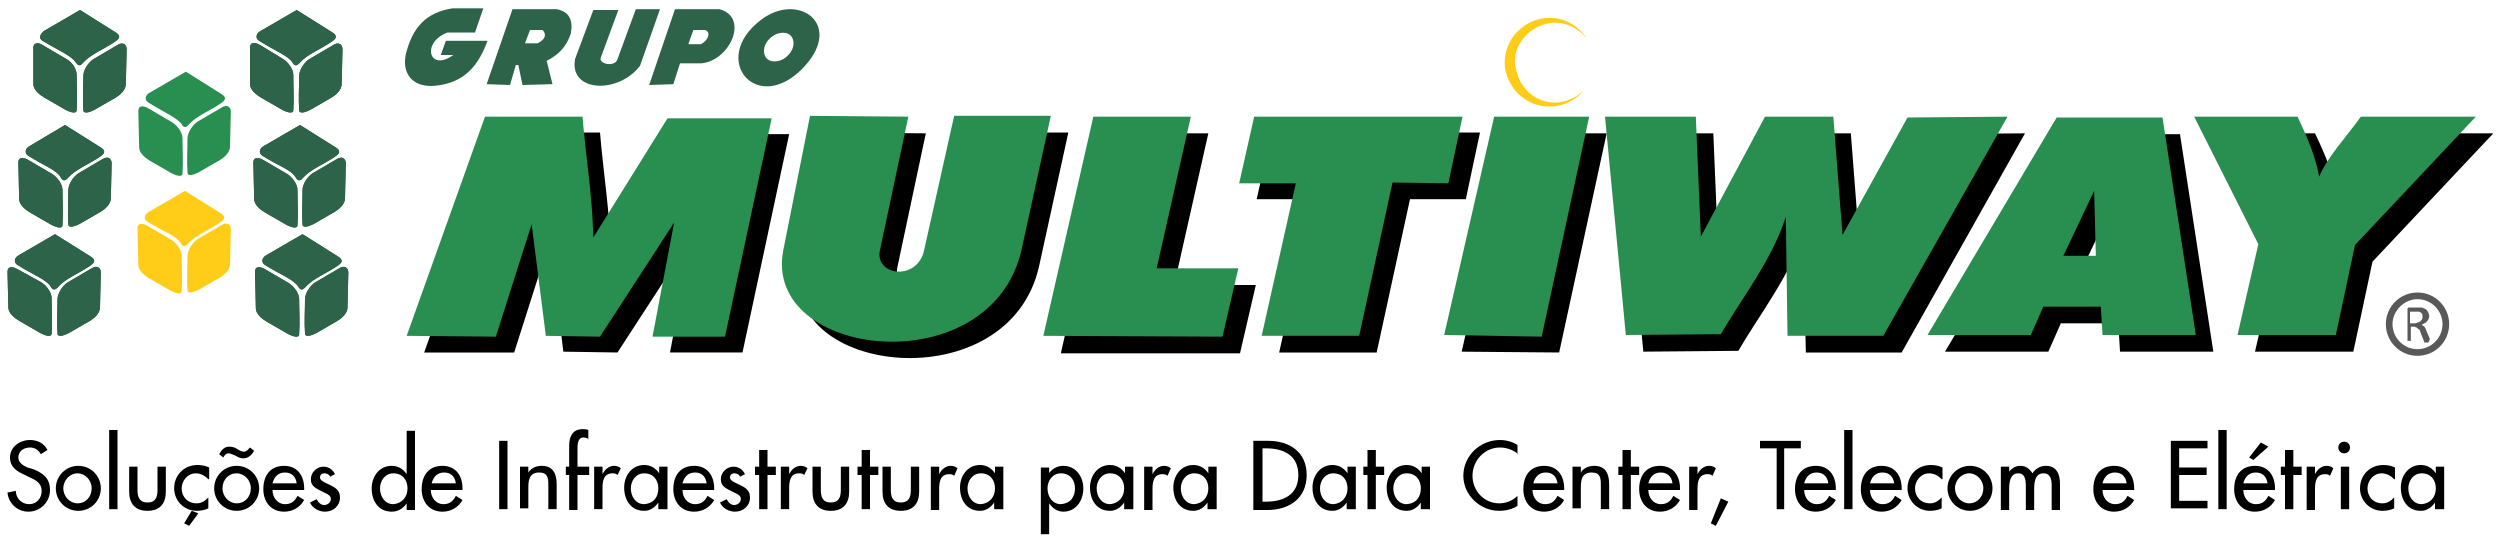 <?xml version="1.0" encoding="utf-8"?>
<!-- Generator: Adobe Illustrator 21.0.0, SVG Export Plug-In . SVG Version: 6.00 Build 0)  -->
<svg version="1.1" id="Layer_1" xmlns="http://www.w3.org/2000/svg" xmlns:xlink="http://www.w3.org/1999/xlink" x="0px" y="0px"
	 viewBox="0 0 300 65.1" style="enable-background:new 0 0 300 65.1;" xml:space="preserve">
<style type="text/css">
	.st0{fill-rule:evenodd;clip-rule:evenodd;}
	.st1{fill-rule:evenodd;clip-rule:evenodd;fill:#2D6348;}
	.st2{fill-rule:evenodd;clip-rule:evenodd;fill:#FFCC17;}
	.st3{fill-rule:evenodd;clip-rule:evenodd;fill:#288F51;}
	.st4{fill-rule:evenodd;clip-rule:evenodd;fill:#595959;}
	.st5{fill:#595959;}
</style>
<g>
	<g>
		<path class="st0" d="M50.9,42.3l9.4-26.4H72c0.4,4.8,1.2,9.7,1.3,14.5l8.9-14.3h12.5l-5.6,26.2h-8.7l2.6-13.7l-8.9,13.7l-6.5-0.1
			L66,28.8l-4.3,13.5L50.9,42.3L50.9,42.3z"/>
		<path class="st0" d="M99.3,15.9l11.8,0.1L107.7,32c-0.7,3.1,4.5,3.8,5.3,0l3.6-16.1h11.6l-3.5,16c-3.6,16.3-31.2,13.1-28.6,0.1
			L99.3,15.9L99.3,15.9z"/>
		<polygon class="st0" points="133.3,16 145,16 140.9,34.2 150.7,34.2 148.8,42.4 127.3,42.4 133.3,16 		"/>
		<polygon class="st0" points="157.6,23.9 150.8,23.9 152.6,15.9 177.6,15.9 175.9,23.9 169.2,23.9 165.2,42.3 153.5,42.3 
			157.6,23.9 		"/>
		<polygon class="st0" points="175.4,42.2 181.4,16 192.8,16 187.1,42.3 175.4,42.2 		"/>
		<path class="st0" d="M194.7,16h10.9l0.6,14.4l7.7-14.4h8.2l1.1,14.2l7.8-14.1l12-0.1l-14.8,26.3h-11.5L216.4,28
			c-1.6,5.1-5.3,9.8-7.8,14.1l-11.4,0.1L194.7,16L194.7,16z"/>
		<path class="st0" d="M245.8,42.2h-12.4l15.5-26.1h12.7l4,26.1h-11.2l-0.2-3.4h-6.9L245.8,42.2L245.8,42.2z M249.7,32.6l3.7-7.8
			l0.2,7.8L249.7,32.6L249.7,32.6z"/>
		<path class="st0" d="M265.4,16h12.4c1.2,2.5,2.2,4.9,2.6,7.2c1-2.4,3.3-4.8,5-7.2h13.8l-14.5,15.4l-2.3,10.8h-11.8l2.5-10.9
			L265.4,16L265.4,16z"/>
	</g>
	<path class="st1" d="M2.1,31.8c-0.5-0.3-0.4-0.9,0.2-1.2l4.3-2.5l4.3,2.7c0.6,0.4,0.5,0.7-0.1,1.1c-1.3,0.9-2.9,1.5-3.8,2.5
		c-0.4,0.5-0.7,0.4-0.9,0C5.5,33.5,4,33,2.1,31.8L2.1,31.8z"/>
	<path class="st1" d="M31.8,31.8c-0.5-0.3-0.4-0.9,0.2-1.2l4.3-2.5l4.3,2.7c0.6,0.4,0.5,0.7-0.1,1.1c-1.3,0.9-2.9,1.5-3.8,2.5
		c-0.4,0.5-0.7,0.4-0.9,0C35.2,33.5,33.7,33,31.8,31.8L31.8,31.8z"/>
	<path class="st1" d="M2.1,31.8c-0.5-0.3-0.4-0.9,0.2-1.2l4.3-2.5l4.3,2.7c0.6,0.4,0.5,0.7-0.1,1.1c-1.3,0.9-2.9,1.5-3.8,2.5
		c-0.4,0.5-0.7,0.4-0.9,0C5.5,33.5,4,33,2.1,31.8L2.1,31.8z"/>
	<path class="st1" d="M31.8,31.8c-0.5-0.3-0.4-0.9,0.2-1.2l4.3-2.5l4.3,2.7c0.6,0.4,0.5,0.7-0.1,1.1c-1.3,0.9-2.9,1.5-3.8,2.5
		c-0.4,0.5-0.7,0.4-0.9,0C35.2,33.5,33.7,33,31.8,31.8L31.8,31.8z"/>
	<path class="st1" d="M3.4,18.7c-0.5-0.3-0.4-0.9,0.2-1.2L7.8,15l4.3,2.7c0.6,0.4,0.5,0.7-0.1,1.1c-1.3,0.9-2.9,1.5-3.8,2.5
		c-0.4,0.5-0.7,0.4-0.9,0C6.8,20.4,5.3,19.9,3.4,18.7L3.4,18.7z"/>
	<path class="st1" d="M31.5,18.7c-0.5-0.3-0.4-0.9,0.2-1.2L36,15l4.3,2.7c0.6,0.4,0.5,0.7-0.1,1.1c-1.3,0.9-2.9,1.5-3.8,2.5
		c-0.4,0.5-0.7,0.4-0.9,0C35,20.4,33.4,19.9,31.5,18.7L31.5,18.7z"/>
	<path class="st1" d="M3.4,18.7c-0.5-0.3-0.4-0.9,0.2-1.2L7.8,15l4.3,2.7c0.6,0.4,0.5,0.7-0.1,1.1c-1.3,0.9-2.9,1.5-3.8,2.5
		c-0.4,0.5-0.7,0.4-0.9,0C6.8,20.4,5.3,19.9,3.4,18.7L3.4,18.7z"/>
	<path class="st1" d="M31.5,18.7c-0.5-0.3-0.4-0.9,0.2-1.2L36,15l4.3,2.7c0.6,0.4,0.5,0.7-0.1,1.1c-1.3,0.9-2.9,1.5-3.8,2.5
		c-0.4,0.5-0.7,0.4-0.9,0C35,20.4,33.4,19.9,31.5,18.7L31.5,18.7z"/>
	<path class="st2" d="M17.7,26.6c-0.5-0.3-0.4-0.9,0.2-1.2l4.3-2.5l4.3,2.7c0.6,0.4,0.5,0.7-0.1,1.1c-1.3,0.9-2.9,1.5-3.8,2.5
		c-0.4,0.5-0.7,0.4-0.9,0C21.2,28.3,19.6,27.8,17.7,26.6L17.7,26.6z"/>
	<path class="st1" d="M5.1,4.9C4.6,4.6,4.8,4.1,5.3,3.7l4.3-2.5l4.3,2.7c0.6,0.4,0.5,0.7-0.1,1.1c-1.3,0.9-2.9,1.5-3.8,2.5
		C9.6,8,9.4,7.9,9.1,7.5C8.6,6.7,7.1,6.1,5.1,4.9L5.1,4.9z"/>
	<path class="st1" d="M31.1,4.9c-0.5-0.3-0.4-0.9,0.2-1.2l4.3-2.5l4.3,2.7c0.6,0.4,0.5,0.7-0.1,1.1c-1.3,0.9-2.9,1.5-3.8,2.5
		c-0.4,0.5-0.7,0.4-0.9,0C34.6,6.7,33,6.1,31.1,4.9L31.1,4.9z"/>
	<path class="st1" d="M5.1,4.9C4.6,4.6,4.8,4.1,5.3,3.7l4.3-2.5l4.3,2.7c0.6,0.4,0.5,0.7-0.1,1.1c-1.3,0.9-2.9,1.5-3.8,2.5
		C9.6,8,9.4,7.9,9.1,7.5C8.6,6.7,7.1,6.1,5.1,4.9L5.1,4.9z"/>
	<path class="st1" d="M31.1,4.9c-0.5-0.3-0.4-0.9,0.2-1.2l4.3-2.5l4.3,2.7c0.6,0.4,0.5,0.7-0.1,1.1c-1.3,0.9-2.9,1.5-3.8,2.5
		c-0.4,0.5-0.7,0.4-0.9,0C34.6,6.7,33,6.1,31.1,4.9L31.1,4.9z"/>
	<path class="st3" d="M17.8,12.3c-0.5-0.3-0.4-0.9,0.2-1.2l4.3-2.5l4.3,2.7c0.6,0.4,0.5,0.7-0.1,1.1c-1.3,0.9-2.9,1.5-3.8,2.5
		c-0.4,0.5-0.7,0.4-0.9,0C21.2,14.1,19.7,13.5,17.8,12.3L17.8,12.3z"/>
	<path class="st1" d="M0.9,32.6c0-0.6,0.5-0.7,1.2-0.3L5,33.9c0.6,0.4,1.2,1.2,1.2,1.9c0,1.4,0.1,2.8,0,4.2c0,0.5-0.7,0.3-1.3,0
		l-2.6-1.5c-0.5-0.3-1.3-0.9-1.3-1.6L0.9,32.6L0.9,32.6z"/>
	<path class="st1" d="M30.6,32.6c0-0.6,0.5-0.7,1.2-0.3l2.9,1.7c0.6,0.4,1.2,1.2,1.2,1.9c0,1.4,0.1,2.8,0,4.2c0,0.5-0.7,0.3-1.3,0
		l-2.6-1.5c-0.5-0.3-1.3-0.9-1.3-1.6L30.6,32.6L30.6,32.6z"/>
	<path class="st1" d="M0.9,32.6c0-0.6,0.5-0.7,1.2-0.3L5,33.9c0.6,0.4,1.2,1.2,1.2,1.9c0,1.4,0.1,2.8,0,4.2c0,0.5-0.7,0.3-1.3,0
		l-2.6-1.5c-0.5-0.3-1.3-0.9-1.3-1.6L0.9,32.6L0.9,32.6z"/>
	<path class="st1" d="M30.6,32.6c0-0.6,0.5-0.7,1.2-0.3l2.9,1.7c0.6,0.4,1.2,1.2,1.2,1.9c0,1.4,0.1,2.8,0,4.2c0,0.5-0.7,0.3-1.3,0
		l-2.6-1.5c-0.5-0.3-1.3-0.9-1.3-1.6L30.6,32.6L30.6,32.6z"/>
	<path class="st1" d="M2.2,19.5c0-0.6,0.5-0.7,1.2-0.3l2.9,1.7c0.6,0.4,1.2,1.2,1.2,1.9c0,1.4,0.1,2.8,0,4.2c0,0.5-0.7,0.3-1.3,0
		l-2.6-1.5c-0.5-0.3-1.3-0.9-1.3-1.6L2.2,19.5L2.2,19.5z"/>
	<path class="st1" d="M30.4,19.5c0-0.6,0.5-0.7,1.2-0.3l2.9,1.7c0.6,0.4,1.2,1.2,1.2,1.9c0,1.4,0.1,2.8,0,4.2c0,0.5-0.7,0.3-1.3,0
		l-2.6-1.5c-0.5-0.3-1.3-0.9-1.3-1.6L30.4,19.5L30.4,19.5z"/>
	<path class="st1" d="M2.2,19.5c0-0.6,0.5-0.7,1.2-0.3l2.9,1.7c0.6,0.4,1.2,1.2,1.2,1.9c0,1.4,0.1,2.8,0,4.2c0,0.5-0.7,0.3-1.3,0
		l-2.6-1.5c-0.5-0.3-1.3-0.9-1.3-1.6L2.2,19.5L2.2,19.5z"/>
	<path class="st1" d="M30.4,19.5c0-0.6,0.5-0.7,1.2-0.3l2.9,1.7c0.6,0.4,1.2,1.2,1.2,1.9c0,1.4,0.1,2.8,0,4.2c0,0.5-0.7,0.3-1.3,0
		l-2.6-1.5c-0.5-0.3-1.3-0.9-1.3-1.6L30.4,19.5L30.4,19.5z"/>
	<path class="st2" d="M16.5,27.4c0-0.6,0.5-0.7,1.2-0.3l2.9,1.7c0.6,0.4,1.2,1.2,1.2,1.9c0,1.4,0.1,2.8,0,4.2c0,0.5-0.7,0.3-1.3,0
		l-2.6-1.5c-0.5-0.3-1.3-0.9-1.3-1.6L16.5,27.4L16.5,27.4z"/>
	<path class="st1" d="M4,5.7C4,5.2,4.5,5,5.1,5.4L8,7.1C8.7,7.5,9.2,8.3,9.2,9c0,1.4,0.1,2.8,0,4.2c0,0.5-0.7,0.3-1.3,0l-2.6-1.5
		C4.8,11.4,4,10.8,4,10.1L4,5.7L4,5.7z"/>
	<path class="st1" d="M30,5.7c0-0.6,0.5-0.7,1.2-0.3L34,7.1c0.6,0.4,1.2,1.2,1.2,1.9c0,1.4,0.1,2.8,0,4.2c0,0.5-0.7,0.3-1.3,0
		l-2.6-1.5c-0.5-0.3-1.3-0.9-1.3-1.6L30,5.7L30,5.7z"/>
	<path class="st1" d="M4,5.7C4,5.2,4.5,5,5.1,5.4L8,7.1C8.7,7.5,9.2,8.3,9.2,9c0,1.4,0.1,2.8,0,4.2c0,0.5-0.7,0.3-1.3,0l-2.6-1.5
		C4.8,11.4,4,10.8,4,10.1L4,5.7L4,5.7z"/>
	<path class="st1" d="M30,5.7c0-0.6,0.5-0.7,1.2-0.3L34,7.1c0.6,0.4,1.2,1.2,1.2,1.9c0,1.4,0.1,2.8,0,4.2c0,0.5-0.7,0.3-1.3,0
		l-2.6-1.5c-0.5-0.3-1.3-0.9-1.3-1.6L30,5.7L30,5.7z"/>
	<path class="st3" d="M16.6,13.3c0-0.6,0.5-0.7,1.2-0.3l2.9,1.7c0.6,0.4,1.2,1.2,1.2,1.9c0,1.4,0.1,2.8,0,4.2c0,0.5-0.7,0.3-1.3,0
		l-2.6-1.5c-0.5-0.3-1.3-0.9-1.3-1.6L16.6,13.3L16.6,13.3z"/>
	<path class="st1" d="M12.1,32.7c0-0.6-0.5-0.9-1.1-0.5l-2.9,1.7c-0.6,0.4-1.2,1.3-1.2,2c0,1.4-0.1,2.7,0,4.1c0,0.5,0.7,0.3,1.3,0
		l2.6-1.5c0.5-0.3,1.2-0.9,1.2-1.6L12.1,32.7L12.1,32.7z"/>
	<path class="st1" d="M41.8,32.7c0-0.6-0.5-0.9-1.1-0.5l-2.9,1.7c-0.6,0.4-1.2,1.3-1.2,2c0,1.4-0.1,2.7,0,4.1c0,0.5,0.7,0.3,1.3,0
		l2.6-1.5c0.5-0.3,1.2-0.9,1.2-1.6L41.8,32.7L41.8,32.7z"/>
	<path class="st1" d="M12.1,32.7c0-0.6-0.5-0.9-1.1-0.5l-2.9,1.7c-0.6,0.4-1.2,1.3-1.2,2c0,1.4-0.1,2.7,0,4.1c0,0.5,0.7,0.3,1.3,0
		l2.6-1.5c0.5-0.3,1.2-0.9,1.2-1.6L12.1,32.7L12.1,32.7z"/>
	<path class="st1" d="M41.8,32.7c0-0.6-0.5-0.9-1.1-0.5l-2.9,1.7c-0.6,0.4-1.2,1.3-1.2,2c0,1.4-0.1,2.7,0,4.1c0,0.5,0.7,0.3,1.3,0
		l2.6-1.5c0.5-0.3,1.2-0.9,1.2-1.6L41.8,32.7L41.8,32.7z"/>
	<path class="st1" d="M13.4,19.6c0-0.6-0.5-0.9-1.1-0.5l-2.9,1.7c-0.6,0.4-1.2,1.3-1.2,2c0,1.4-0.1,2.7,0,4.1c0,0.5,0.7,0.3,1.3,0
		l2.6-1.5c0.5-0.3,1.2-0.9,1.2-1.6L13.4,19.6L13.4,19.6z"/>
	<path class="st1" d="M41.5,19.6c0-0.6-0.5-0.9-1.1-0.5l-2.9,1.7c-0.6,0.4-1.2,1.3-1.2,2c0,1.4-0.1,2.7,0,4.1c0,0.5,0.7,0.3,1.3,0
		l2.6-1.5c0.5-0.3,1.2-0.9,1.2-1.6L41.5,19.6L41.5,19.6z"/>
	<path class="st1" d="M13.4,19.6c0-0.6-0.5-0.9-1.1-0.5l-2.9,1.7c-0.6,0.4-1.2,1.3-1.2,2c0,1.4-0.1,2.7,0,4.1c0,0.5,0.7,0.3,1.3,0
		l2.6-1.5c0.5-0.3,1.2-0.9,1.2-1.6L13.4,19.6L13.4,19.6z"/>
	<path class="st1" d="M41.5,19.6c0-0.6-0.5-0.9-1.1-0.5l-2.9,1.7c-0.6,0.4-1.2,1.3-1.2,2c0,1.4-0.1,2.7,0,4.1c0,0.5,0.7,0.3,1.3,0
		l2.6-1.5c0.5-0.3,1.2-0.9,1.2-1.6L41.5,19.6L41.5,19.6z"/>
	<path class="st2" d="M27.7,27.5c0-0.6-0.5-0.9-1.1-0.5l-2.9,1.7c-0.6,0.4-1.2,1.3-1.2,2c0,1.4-0.1,2.7,0,4.1c0,0.5,0.7,0.3,1.3,0
		l2.6-1.5c0.5-0.3,1.2-0.9,1.2-1.6L27.7,27.5L27.7,27.5z"/>
	<path class="st1" d="M15.2,5.9c0-0.6-0.5-0.9-1.1-0.5l-2.9,1.7c-0.6,0.4-1.2,1.3-1.2,2c0,1.4-0.1,2.7,0,4.1c0,0.5,0.7,0.3,1.3,0
		l2.6-1.5c0.5-0.3,1.2-0.9,1.2-1.6L15.2,5.9L15.2,5.9z"/>
	<path class="st1" d="M41.1,5.9c0-0.6-0.5-0.9-1.1-0.5l-2.9,1.7c-0.6,0.4-1.2,1.3-1.2,2c0,1.4-0.1,2.7,0,4.1c0,0.5,0.7,0.3,1.3,0
		l2.6-1.5c0.5-0.3,1.2-0.9,1.2-1.6L41.1,5.9L41.1,5.9z"/>
	<path class="st1" d="M15.2,5.9c0-0.6-0.5-0.9-1.1-0.5l-2.9,1.7c-0.6,0.4-1.2,1.3-1.2,2c0,1.4-0.1,2.7,0,4.1c0,0.5,0.7,0.3,1.3,0
		l2.6-1.5c0.5-0.3,1.2-0.9,1.2-1.6L15.2,5.9L15.2,5.9z"/>
	<path class="st1" d="M41.1,5.9c0-0.6-0.5-0.9-1.1-0.5l-2.9,1.7c-0.6,0.4-1.2,1.3-1.2,2c0,1.4-0.1,2.7,0,4.1c0,0.5,0.7,0.3,1.3,0
		l2.6-1.5c0.5-0.3,1.2-0.9,1.2-1.6L41.1,5.9L41.1,5.9z"/>
	<path class="st3" d="M27.7,13.4c0-0.6-0.5-0.9-1.1-0.5l-2.9,1.7c-0.6,0.4-1.2,1.3-1.2,2c0,1.4-0.1,2.7,0,4.1c0,0.5,0.7,0.3,1.3,0
		l2.6-1.5c0.5-0.3,1.2-0.9,1.2-1.6L27.7,13.4L27.7,13.4z"/>
	<path class="st1" d="M58.5,4.9l-5,0l-0.6,1.7l1.5,0c-2.9,2.1-3.9-1.5-0.7-2.7H57L58,1l-3.7,0c-3.2,0.5-4.8,2.3-5.6,5.5
		c-0.5,2.3,0.8,4,3.4,3.8C55.7,10,57.4,7.9,58.5,4.9L58.5,4.9z"/>
	<path class="st1" d="M58.4,10.1l3.1-9h5.3c1.5,0.3,2,1.3,1.7,2.9C68,5.6,67,6.6,65.6,7.3l0.7,2.8l-3.6,0.1l-0.5-2.4h-0.3l-0.7,2.4
		L58.4,10.1L58.4,10.1z M63,5.2l0.6-1.6l1.5,0c0.5,0.5,0.4,1.1-0.6,1.6L63,5.2L63,5.2z"/>
	<path class="st1" d="M71.2,1.2l3,0l-2.1,5.7c-0.3,0.8,1.7,1.2,2,0.2l2.2-6l2.9,0l-2.4,6.8c-2.6,3.4-8.5,3.2-7.8-0.8L71.2,1.2
		L71.2,1.2z"/>
	<path class="st1" d="M77.9,10.2L81,1.1h5.3c3.6,0.9,1.4,6.1-2.1,6.5l-2.6,0l-0.8,2.5L77.9,10.2L77.9,10.2z M82.6,5.3l0.6-1.7l1.4,0
		c0.7,0.2,0.5,1.2-0.5,1.7H82.6L82.6,5.3z"/>
	<path class="st1" d="M91.3,2.4c4.4-3.4,9.9,0.4,5.3,5.5C91,14.1,85,7.2,91.3,2.4L91.3,2.4z M94.8,4.2c0.6,0.5,0.6,1.6-0.2,2.4
		c-0.7,0.8-1.9,1-2.5,0.5c-0.6-0.5-0.6-1.6,0.2-2.4C93,3.9,94.2,3.7,94.8,4.2L94.8,4.2z"/>
	<path class="st3" d="M48.8,40.3L58.2,14h11.7c0.4,4.8,1.2,9.7,1.3,14.5l8.9-14.3h12.5l-5.6,26.2h-8.7l2.6-13.7l-8.9,13.7l-6.5-0.1
		l-1.7-13.4l-4.3,13.5L48.8,40.3L48.8,40.3z"/>
	<path class="st3" d="M97.2,13.9L109,14L105.6,30c-0.7,3.1,4.5,3.8,5.3,0l3.6-16.1h11.6l-3.5,16C119,46.2,91.4,43.1,94,30L97.2,13.9
		L97.2,13.9z"/>
	<polygon class="st3" points="131.2,14 142.9,14 138.8,32.2 148.6,32.2 146.7,40.4 125.2,40.3 131.2,14 	"/>
	<polygon class="st3" points="155.5,22 148.7,22 150.5,14 175.5,14 173.8,22 167.1,21.9 163.1,40.3 151.4,40.3 155.5,22 	"/>
	<polygon class="st3" points="173.3,40.2 179.3,14 190.7,14 185,40.4 173.3,40.2 	"/>
	<path class="st3" d="M192.6,14h10.9l0.6,14.4l7.7-14.4h8.2l1.1,14.2l7.8-14.1l12-0.1L226,40.3h-11.5L214.3,26
		c-1.6,5.1-5.3,9.8-7.8,14.1l-11.4,0.1L192.6,14L192.6,14z"/>
	<path class="st3" d="M243.7,40.2h-12.4l15.5-26.1h12.7l4,26.1h-11.2l-0.2-3.4h-6.9L243.7,40.2L243.7,40.2z M247.6,30.7l3.7-7.8
		l0.2,7.8L247.6,30.7L247.6,30.7z"/>
	<path class="st3" d="M263.3,14h12.4c1.2,2.5,2.2,4.9,2.6,7.2c1-2.4,3.3-4.8,5-7.2h13.8l-14.5,15.4l-2.3,10.8h-11.8l2.5-10.9
		L263.3,14L263.3,14z"/>
	<g>
		<path class="st4" d="M290.1,35.1c2.1,0,3.8,1.7,3.8,3.8c0,2.1-1.7,3.8-3.8,3.8c-2.1,0-3.8-1.7-3.8-3.8
			C286.3,36.8,288,35.1,290.1,35.1L290.1,35.1z M290.1,35.9c1.7,0,3,1.4,3,3c0,1.7-1.4,3-3,3c-1.7,0-3-1.4-3-3
			C287.1,37.3,288.5,35.9,290.1,35.9L290.1,35.9z"/>
		<path class="st5" d="M291.5,41C291.5,41,291.5,41,291.5,41c-0.1,0-0.1,0-0.1,0.1c0,0-0.1,0-0.2,0c-0.1,0-0.1,0-0.1,0
			c0,0-0.1,0-0.1,0c0,0,0,0-0.1,0c0,0,0,0,0-0.1l-0.4-1c0-0.1-0.1-0.2-0.1-0.3c0-0.1-0.1-0.2-0.2-0.2c-0.1-0.1-0.1-0.1-0.2-0.2
			c-0.1,0-0.2-0.1-0.3-0.1h-0.4v1.7c0,0,0,0,0,0c0,0,0,0,0,0c0,0,0,0-0.1,0c0,0-0.1,0-0.1,0c-0.1,0-0.1,0-0.1,0c0,0-0.1,0-0.1,0
			c0,0,0,0,0,0c0,0,0,0,0,0v-3.8c0-0.1,0-0.1,0.1-0.2c0,0,0.1,0,0.1,0h0.9c0.1,0,0.2,0,0.3,0c0.1,0,0.1,0,0.2,0
			c0.2,0,0.3,0.1,0.4,0.1c0.1,0.1,0.2,0.1,0.3,0.2c0.1,0.1,0.1,0.2,0.2,0.3c0,0.1,0.1,0.2,0.1,0.4c0,0.1,0,0.3-0.1,0.4
			c0,0.1-0.1,0.2-0.2,0.3c-0.1,0.1-0.2,0.2-0.3,0.2c-0.1,0.1-0.2,0.1-0.3,0.2c0.1,0,0.1,0.1,0.2,0.1c0.1,0,0.1,0.1,0.2,0.2
			c0,0.1,0.1,0.1,0.1,0.2c0,0.1,0.1,0.2,0.1,0.3l0.4,0.9C291.5,40.8,291.5,40.9,291.5,41L291.5,41z M290.7,38c0-0.2,0-0.3-0.1-0.4
			c-0.1-0.1-0.2-0.2-0.4-0.2c-0.1,0-0.1,0-0.2,0c-0.1,0-0.2,0-0.3,0h-0.5v1.4h0.5c0.1,0,0.3,0,0.4-0.1c0.1,0,0.2-0.1,0.3-0.1
			c0.1-0.1,0.1-0.1,0.2-0.2C290.7,38.2,290.7,38.1,290.7,38L290.7,38z"/>
	</g>
	<path class="st2" d="M181.9,8.2c-1-3.9,4.8-8,8.6-3.5c-3.5-5.1-10.5-1.9-9.9,3.5c0.9,4.8,6.6,6.1,9.5,2.6
		C186.9,13.8,182.6,12,181.9,8.2L181.9,8.2z"/>
	<g>
		<path d="M4.9,54.5c-0.3-0.5-0.7-0.8-1.3-0.8c-0.7,0-1.4,0.4-1.4,1.2c0,0.6,0.6,1,1.1,1.2L4,56.3c1.2,0.5,2,1.1,2,2.5
			c0,1.5-1.2,2.6-2.6,2.6c-1.3,0-2.4-1-2.5-2.3l1-0.2c0,0.9,0.7,1.6,1.6,1.6c0.9,0,1.5-0.7,1.5-1.6c0-0.9-0.7-1.3-1.4-1.6L3,57
			c-0.9-0.4-1.8-0.9-1.8-2.1c0-1.3,1.2-2.1,2.4-2.1c0.9,0,1.7,0.4,2.1,1.2L4.9,54.5z"/>
		<path d="M12.1,58.6c0,1.5-1.2,2.7-2.7,2.7c-1.5,0-2.7-1.2-2.7-2.7c0-1.5,1.2-2.7,2.7-2.7C10.9,55.9,12.1,57.1,12.1,58.6z
			 M7.6,58.6c0,1,0.8,1.8,1.7,1.8c1,0,1.7-0.8,1.7-1.8c0-1-0.8-1.8-1.7-1.8C8.4,56.8,7.6,57.6,7.6,58.6z"/>
		<path d="M14.1,61.1h-1v-9.5h1V61.1z"/>
		<path d="M16.5,56v2.8c0,0.8,0.2,1.5,1.2,1.5c1,0,1.2-0.7,1.2-1.5V56h1V59c0,1.4-0.7,2.3-2.2,2.3s-2.2-0.9-2.2-2.3V56H16.5z"/>
		<path d="M25,57.5c-0.4-0.4-0.9-0.7-1.5-0.7c-1,0-1.7,0.9-1.7,1.8c0,1,0.7,1.8,1.8,1.8c0.6,0,1-0.3,1.4-0.7V61
			c-0.4,0.2-0.9,0.3-1.4,0.3c-1.5,0-2.7-1.2-2.7-2.7c0-1.6,1.2-2.8,2.8-2.8c0.5,0,1,0.1,1.4,0.3V57.5z M22.7,63.1l-0.6-0.3l0.9-1.5
			l0.8,0.3L22.7,63.1z"/>
		<path d="M31.1,58.6c0,1.5-1.2,2.7-2.7,2.7c-1.5,0-2.7-1.2-2.7-2.7c0-1.5,1.2-2.7,2.7-2.7C29.9,55.9,31.1,57.1,31.1,58.6z
			 M26.3,54.5L26.3,54.5c0.3-0.5,0.6-0.9,1.2-0.9c0.4,0,0.7,0.1,1,0.3c0.3,0.2,0.5,0.3,0.8,0.3c0.3,0,0.5-0.3,0.7-0.5l0.5,0.4
			c-0.3,0.5-0.7,0.9-1.3,0.9c-0.3,0-0.6-0.1-0.9-0.3c-0.3-0.1-0.6-0.3-0.9-0.3c-0.3,0-0.5,0.3-0.6,0.5L26.3,54.5z M26.7,58.6
			c0,1,0.8,1.8,1.7,1.8c1,0,1.7-0.8,1.7-1.8c0-1-0.8-1.8-1.7-1.8C27.4,56.8,26.7,57.6,26.7,58.6z"/>
		<path d="M32.7,58.8c0,0.9,0.6,1.7,1.5,1.7c0.8,0,1.2-0.4,1.5-1l0.8,0.5c-0.5,0.9-1.4,1.4-2.4,1.4c-1.6,0-2.5-1.2-2.5-2.7
			c0-1.6,0.8-2.8,2.5-2.8c1.6,0,2.4,1.2,2.4,2.7v0.2H32.7z M35.6,58c-0.1-0.8-0.6-1.3-1.4-1.3c-0.8,0-1.3,0.5-1.5,1.3H35.6z"/>
		<path d="M39.6,57.2c-0.1-0.3-0.4-0.4-0.7-0.4c-0.3,0-0.5,0.2-0.5,0.5c0,0.4,0.6,0.6,1.2,0.9c0.6,0.3,1.2,0.6,1.2,1.5
			c0,1-0.8,1.7-1.8,1.7c-0.7,0-1.5-0.4-1.8-1.1l0.8-0.4c0.2,0.4,0.5,0.7,0.9,0.7c0.4,0,0.8-0.3,0.8-0.7c0-0.3-0.1-0.4-0.4-0.6
			l-1-0.5c-0.6-0.3-1-0.6-1-1.3c0-0.8,0.7-1.5,1.5-1.5c0.6,0,1.1,0.3,1.4,0.9L39.6,57.2z"/>
		<path d="M48.8,60.4L48.8,60.4c-0.4,0.6-1,1-1.8,1c-1.6,0-2.4-1.3-2.4-2.8c0-1.4,0.9-2.7,2.4-2.7c0.8,0,1.4,0.4,1.8,1h0v-5.2h1v9.5
			h-1V60.4z M48.9,58.6c0-1-0.6-1.8-1.7-1.8c-1,0-1.6,0.9-1.6,1.8c0,1,0.6,1.9,1.6,1.9C48.3,60.4,48.9,59.6,48.9,58.6z"/>
		<path d="M51.7,58.8c0,0.9,0.6,1.7,1.5,1.7c0.8,0,1.2-0.4,1.5-1l0.8,0.5c-0.5,0.9-1.4,1.4-2.4,1.4c-1.6,0-2.5-1.2-2.5-2.7
			c0-1.6,0.8-2.8,2.5-2.8c1.6,0,2.4,1.2,2.4,2.7v0.2H51.7z M54.7,58c-0.1-0.8-0.6-1.3-1.4-1.3c-0.8,0-1.3,0.5-1.5,1.3H54.7z"/>
		<path d="M60.9,61.1h-1v-8.2h1V61.1z"/>
		<path d="M63.4,56.7L63.4,56.7c0.3-0.5,0.9-0.8,1.6-0.8c1.4,0,1.8,1,1.8,2.2v3h-1v-2.9c0-0.9-0.1-1.5-1.1-1.5c-1.3,0-1.3,1.1-1.3,2
			v2.3h-1V56h1V56.7z"/>
		<path d="M70.7,52.7c-0.2-0.1-0.4-0.2-0.7-0.2c-0.7,0-0.7,0.9-0.7,1.4V56h1.4V57h-1.4v4.2h-1V57h-0.4V56h0.4v-2.5
			c0-1.1,0.4-2,1.6-2c0.2,0,0.5,0,0.7,0.1V52.7z"/>
		<path d="M72.3,56.9L72.3,56.9c0.3-0.6,0.8-1,1.4-1c0.3,0,0.6,0.1,0.8,0.3L74.1,57c-0.2-0.2-0.4-0.2-0.6-0.2c-1.1,0-1.2,1-1.2,1.8
			v2.5h-1V56h1V56.9z"/>
		<path d="M80,61.1h-1v-0.8h0c-0.4,0.6-1,1-1.7,1c-1.6,0-2.4-1.3-2.4-2.8c0-1.4,0.9-2.7,2.4-2.7c0.8,0,1.4,0.4,1.8,1h0V56h1V61.1z
			 M79,58.6c0-1-0.6-1.8-1.7-1.8c-1,0-1.6,0.9-1.6,1.8c0,1,0.6,1.9,1.6,1.9C78.5,60.4,79,59.6,79,58.6z"/>
		<path d="M81.9,58.8c0,0.9,0.6,1.7,1.5,1.7c0.8,0,1.2-0.4,1.5-1l0.8,0.5c-0.5,0.9-1.4,1.4-2.4,1.4c-1.6,0-2.5-1.2-2.5-2.7
			c0-1.6,0.8-2.8,2.5-2.8c1.6,0,2.4,1.2,2.4,2.7v0.2H81.9z M84.8,58c-0.1-0.8-0.6-1.3-1.4-1.3c-0.8,0-1.3,0.5-1.5,1.3H84.8z"/>
		<path d="M88.8,57.2c-0.1-0.3-0.4-0.4-0.7-0.4c-0.3,0-0.5,0.2-0.5,0.5c0,0.4,0.6,0.6,1.2,0.9c0.6,0.3,1.2,0.6,1.2,1.5
			c0,1-0.8,1.7-1.8,1.7c-0.7,0-1.5-0.4-1.8-1.1l0.8-0.4c0.2,0.4,0.5,0.7,0.9,0.7c0.4,0,0.8-0.3,0.8-0.7c0-0.3-0.1-0.4-0.4-0.6
			l-1-0.5c-0.6-0.3-1-0.6-1-1.3c0-0.8,0.7-1.5,1.5-1.5c0.6,0,1.1,0.3,1.4,0.9L88.8,57.2z"/>
		<path d="M92.1,61.1h-1V57h-0.5V56h0.5v-2h1v2h1V57h-1V61.1z"/>
		<path d="M94.7,56.9L94.7,56.9c0.3-0.6,0.8-1,1.4-1c0.3,0,0.6,0.1,0.8,0.3L96.5,57c-0.2-0.2-0.4-0.2-0.6-0.2c-1.1,0-1.2,1-1.2,1.8
			v2.5h-1V56h1V56.9z"/>
		<path d="M98.5,56v2.8c0,0.8,0.2,1.5,1.2,1.5c1,0,1.2-0.7,1.2-1.5V56h1V59c0,1.4-0.7,2.3-2.2,2.3c-1.5,0-2.2-0.9-2.2-2.3V56H98.5z"
			/>
		<path d="M104.4,61.1h-1V57h-0.5V56h0.5v-2h1v2h1V57h-1V61.1z"/>
		<path d="M106.9,56v2.8c0,0.8,0.2,1.5,1.2,1.5c1,0,1.2-0.7,1.2-1.5V56h1V59c0,1.4-0.7,2.3-2.2,2.3c-1.5,0-2.2-0.9-2.2-2.3V56H106.9
			z"/>
		<path d="M112.7,56.9L112.7,56.9c0.3-0.6,0.8-1,1.4-1c0.3,0,0.6,0.1,0.8,0.3l-0.4,0.9c-0.2-0.2-0.4-0.2-0.6-0.2
			c-1.1,0-1.2,1-1.2,1.8v2.5h-1V56h1V56.9z"/>
		<path d="M120.3,61.1h-1v-0.8h0c-0.4,0.6-1,1-1.7,1c-1.6,0-2.4-1.3-2.4-2.8c0-1.4,0.9-2.7,2.4-2.7c0.8,0,1.4,0.4,1.8,1h0V56h1V61.1
			z M119.4,58.6c0-1-0.6-1.8-1.7-1.8c-1,0-1.6,0.9-1.6,1.8c0,1,0.6,1.9,1.6,1.9C118.8,60.4,119.4,59.6,119.4,58.6z"/>
		<path d="M125.8,56.9L125.8,56.9c0.4-0.6,1-1,1.8-1c1.5,0,2.4,1.3,2.4,2.7c0,1.5-0.9,2.8-2.4,2.8c-0.7,0-1.3-0.4-1.7-1h0v3.7h-1v-8
			h1V56.9z M129,58.6c0-1-0.6-1.8-1.7-1.8c-1,0-1.6,0.9-1.6,1.8c0,1,0.6,1.9,1.6,1.9C128.5,60.4,129,59.6,129,58.6z"/>
		<path d="M135.9,61.1h-1v-0.8h0c-0.4,0.6-1,1-1.7,1c-1.6,0-2.4-1.3-2.4-2.8c0-1.4,0.9-2.7,2.4-2.7c0.8,0,1.4,0.4,1.8,1h0V56h1V61.1
			z M134.9,58.6c0-1-0.6-1.8-1.7-1.8c-1,0-1.6,0.9-1.6,1.8c0,1,0.6,1.9,1.6,1.9C134.3,60.4,134.9,59.6,134.9,58.6z"/>
		<path d="M138.3,56.9L138.3,56.9c0.3-0.6,0.8-1,1.4-1c0.3,0,0.6,0.1,0.8,0.3l-0.4,0.9c-0.2-0.2-0.4-0.2-0.6-0.2
			c-1.1,0-1.2,1-1.2,1.8v2.5h-1V56h1V56.9z"/>
		<path d="M145.9,61.1h-1v-0.8h0c-0.4,0.6-1,1-1.7,1c-1.6,0-2.4-1.3-2.4-2.8c0-1.4,0.9-2.7,2.4-2.7c0.8,0,1.4,0.4,1.8,1h0V56h1V61.1
			z M145,58.6c0-1-0.6-1.8-1.7-1.8c-1,0-1.6,0.9-1.6,1.8c0,1,0.6,1.9,1.6,1.9C144.4,60.4,145,59.6,145,58.6z"/>
		<path d="M150.5,52.9h1.7c2.5,0,4.6,1.3,4.6,4.1c0,2.8-2.1,4.2-4.7,4.2h-1.7V52.9z M151.5,60.2h0.4c2.1,0,3.9-0.8,3.9-3.2
			c0-2.4-1.8-3.2-3.9-3.2h-0.4V60.2z"/>
		<path d="M162.6,61.1h-1v-0.8h0c-0.4,0.6-1,1-1.7,1c-1.6,0-2.4-1.3-2.4-2.8c0-1.4,0.9-2.7,2.4-2.7c0.8,0,1.4,0.4,1.8,1h0V56h1V61.1
			z M161.7,58.6c0-1-0.6-1.8-1.7-1.8c-1,0-1.6,0.9-1.6,1.8c0,1,0.6,1.9,1.6,1.9C161.1,60.4,161.7,59.6,161.7,58.6z"/>
		<path d="M165.1,61.1h-1V57h-0.5V56h0.5v-2h1v2h1V57h-1V61.1z"/>
		<path d="M171.5,61.1h-1v-0.8h0c-0.4,0.6-1,1-1.7,1c-1.6,0-2.4-1.3-2.4-2.8c0-1.4,0.9-2.7,2.4-2.7c0.8,0,1.4,0.4,1.8,1h0V56h1V61.1
			z M170.5,58.6c0-1-0.6-1.8-1.7-1.8c-1,0-1.6,0.9-1.6,1.8c0,1,0.6,1.9,1.6,1.9C170,60.4,170.5,59.6,170.5,58.6z"/>
		<path d="M182.2,54.5c-0.6-0.5-1.4-0.8-2.2-0.8c-1.8,0-3.3,1.5-3.3,3.4c0,1.8,1.4,3.3,3.2,3.3c0.8,0,1.6-0.3,2.2-0.9v1.2
			c-0.6,0.4-1.4,0.6-2.2,0.6c-2.3,0-4.3-1.9-4.3-4.2c0-2.4,2-4.3,4.4-4.3c0.7,0,1.5,0.2,2.1,0.6V54.5z"/>
		<path d="M183.9,58.8c0,0.9,0.6,1.7,1.5,1.7c0.8,0,1.2-0.4,1.5-1l0.8,0.5c-0.5,0.9-1.4,1.4-2.4,1.4c-1.6,0-2.5-1.2-2.5-2.7
			c0-1.6,0.8-2.8,2.5-2.8c1.6,0,2.4,1.2,2.4,2.7v0.2H183.9z M186.9,58c-0.1-0.8-0.6-1.3-1.4-1.3c-0.8,0-1.3,0.5-1.5,1.3H186.9z"/>
		<path d="M189.7,56.7L189.7,56.7c0.3-0.5,0.9-0.8,1.6-0.8c1.4,0,1.8,1,1.8,2.2v3h-1v-2.9c0-0.9-0.1-1.5-1.1-1.5
			c-1.3,0-1.3,1.1-1.3,2v2.3h-1V56h1V56.7z"/>
		<path d="M195.7,61.1h-1V57h-0.5V56h0.5v-2h1v2h1V57h-1V61.1z"/>
		<path d="M197.8,58.8c0,0.9,0.6,1.7,1.5,1.7c0.8,0,1.2-0.4,1.5-1l0.8,0.5c-0.5,0.9-1.4,1.4-2.4,1.4c-1.6,0-2.5-1.2-2.5-2.7
			c0-1.6,0.8-2.8,2.5-2.8c1.6,0,2.4,1.2,2.4,2.7v0.2H197.8z M200.7,58c-0.1-0.8-0.6-1.3-1.4-1.3c-0.8,0-1.3,0.5-1.5,1.3H200.7z"/>
		<path d="M203.7,56.9L203.7,56.9c0.3-0.6,0.8-1,1.4-1c0.3,0,0.6,0.1,0.8,0.3l-0.4,0.9c-0.2-0.2-0.4-0.2-0.6-0.2
			c-1.1,0-1.2,1-1.2,1.8v2.5h-1V56h1V56.9z"/>
		<path d="M207.4,60.2l-1.5,2.9l-0.6-0.3l1.2-3L207.4,60.2z"/>
		<path d="M214.2,61.1h-1v-7.3h-2v-0.9h4.9v0.9h-2V61.1z"/>
		<path d="M216.5,58.8c0,0.9,0.6,1.7,1.5,1.7c0.8,0,1.2-0.4,1.5-1l0.8,0.5c-0.5,0.9-1.4,1.4-2.4,1.4c-1.6,0-2.5-1.2-2.5-2.7
			c0-1.6,0.8-2.8,2.5-2.8c1.6,0,2.4,1.2,2.4,2.7v0.2H216.5z M219.4,58c-0.1-0.8-0.6-1.3-1.4-1.3c-0.8,0-1.3,0.5-1.5,1.3H219.4z"/>
		<path d="M222.3,61.1h-1v-9.5h1V61.1z"/>
		<path d="M224.4,58.8c0,0.9,0.6,1.7,1.5,1.7c0.8,0,1.2-0.4,1.5-1l0.8,0.5c-0.5,0.9-1.4,1.4-2.4,1.4c-1.6,0-2.5-1.2-2.5-2.7
			c0-1.6,0.8-2.8,2.5-2.8c1.6,0,2.4,1.2,2.4,2.7v0.2H224.4z M227.3,58c-0.1-0.8-0.6-1.3-1.4-1.3c-0.8,0-1.3,0.5-1.5,1.3H227.3z"/>
		<path d="M233,57.5c-0.4-0.4-0.9-0.7-1.5-0.7c-1,0-1.7,0.9-1.7,1.8c0,1,0.7,1.8,1.8,1.8c0.6,0,1-0.3,1.4-0.7V61
			c-0.4,0.2-0.9,0.3-1.4,0.3c-1.5,0-2.7-1.2-2.7-2.7c0-1.6,1.2-2.8,2.8-2.8c0.5,0,1,0.1,1.4,0.3V57.5z"/>
		<path d="M239.1,58.6c0,1.5-1.2,2.7-2.7,2.7c-1.5,0-2.7-1.2-2.7-2.7c0-1.5,1.2-2.7,2.7-2.7C237.9,55.9,239.1,57.1,239.1,58.6z
			 M234.6,58.6c0,1,0.8,1.8,1.7,1.8c1,0,1.7-0.8,1.7-1.8c0-1-0.8-1.8-1.7-1.8C235.4,56.8,234.6,57.6,234.6,58.6z"/>
		<path d="M241,56.7L241,56.7c0.3-0.4,0.8-0.8,1.4-0.8c0.7,0,1.1,0.3,1.5,0.9c0.3-0.5,0.9-0.9,1.6-0.9c1.3,0,1.7,1,1.7,2.2v3.1h-1
			v-2.9c0-0.7-0.1-1.5-1-1.5c-1,0-1.1,1.1-1.1,1.9v2.5h-1v-2.7c0-0.7,0-1.7-0.9-1.7c-1,0-1.1,1.1-1.1,1.9v2.5h-1V56h1V56.7z"/>
		<path d="M252.3,58.8c0,0.9,0.6,1.7,1.5,1.7c0.8,0,1.2-0.4,1.5-1l0.8,0.5c-0.5,0.9-1.4,1.4-2.4,1.4c-1.6,0-2.5-1.2-2.5-2.7
			c0-1.6,0.8-2.8,2.5-2.8c1.6,0,2.4,1.2,2.4,2.7v0.2H252.3z M255.2,58c-0.1-0.8-0.6-1.3-1.4-1.3c-0.8,0-1.3,0.5-1.5,1.3H255.2z"/>
		<path d="M260.5,52.9h4.4v0.9h-3.4v2.3h3.3v0.9h-3.3v3.1h3.4v0.9h-4.4V52.9z"/>
		<path d="M267.2,61.1h-1v-9.5h1V61.1z"/>
		<path d="M269.2,58.8c0,0.9,0.6,1.7,1.5,1.7c0.8,0,1.2-0.4,1.5-1l0.8,0.5c-0.5,0.9-1.4,1.4-2.4,1.4c-1.6,0-2.5-1.2-2.5-2.7
			c0-1.6,0.8-2.8,2.5-2.8c1.6,0,2.4,1.2,2.4,2.7v0.2H269.2z M272.1,58c-0.1-0.8-0.6-1.3-1.4-1.3c-0.8,0-1.3,0.5-1.5,1.3H272.1z
			 M272.2,53.6l-1.8,1.6l-0.5-0.3l1.4-1.8L272.2,53.6z"/>
		<path d="M275.2,61.1h-1V57h-0.5V56h0.5v-2h1v2h1V57h-1V61.1z"/>
		<path d="M277.8,56.9L277.8,56.9c0.3-0.6,0.8-1,1.4-1c0.3,0,0.6,0.1,0.8,0.3l-0.4,0.9c-0.2-0.2-0.4-0.2-0.6-0.2
			c-1.1,0-1.2,1-1.2,1.8v2.5h-1V56h1V56.9z"/>
		<path d="M282,53.7c0,0.4-0.3,0.7-0.7,0.7c-0.4,0-0.7-0.3-0.7-0.7c0-0.4,0.3-0.7,0.7-0.7C281.7,53,282,53.3,282,53.7z M281.9,61.1
			h-1V56h1V61.1z"/>
		<path d="M287.3,57.5c-0.4-0.4-0.9-0.7-1.5-0.7c-1,0-1.7,0.9-1.7,1.8c0,1,0.7,1.8,1.8,1.8c0.6,0,1-0.3,1.4-0.7V61
			c-0.4,0.2-0.9,0.3-1.4,0.3c-1.5,0-2.7-1.2-2.7-2.7c0-1.6,1.2-2.8,2.8-2.8c0.5,0,1,0.1,1.4,0.3V57.5z"/>
		<path d="M293.2,61.1h-1v-0.8h0c-0.4,0.6-1,1-1.7,1c-1.6,0-2.4-1.3-2.4-2.8c0-1.4,0.9-2.7,2.4-2.7c0.8,0,1.4,0.4,1.8,1h0V56h1V61.1
			z M292.3,58.6c0-1-0.6-1.8-1.7-1.8c-1,0-1.6,0.9-1.6,1.8c0,1,0.6,1.9,1.6,1.9C291.7,60.4,292.3,59.6,292.3,58.6z"/>
	</g>
</g>
</svg>
